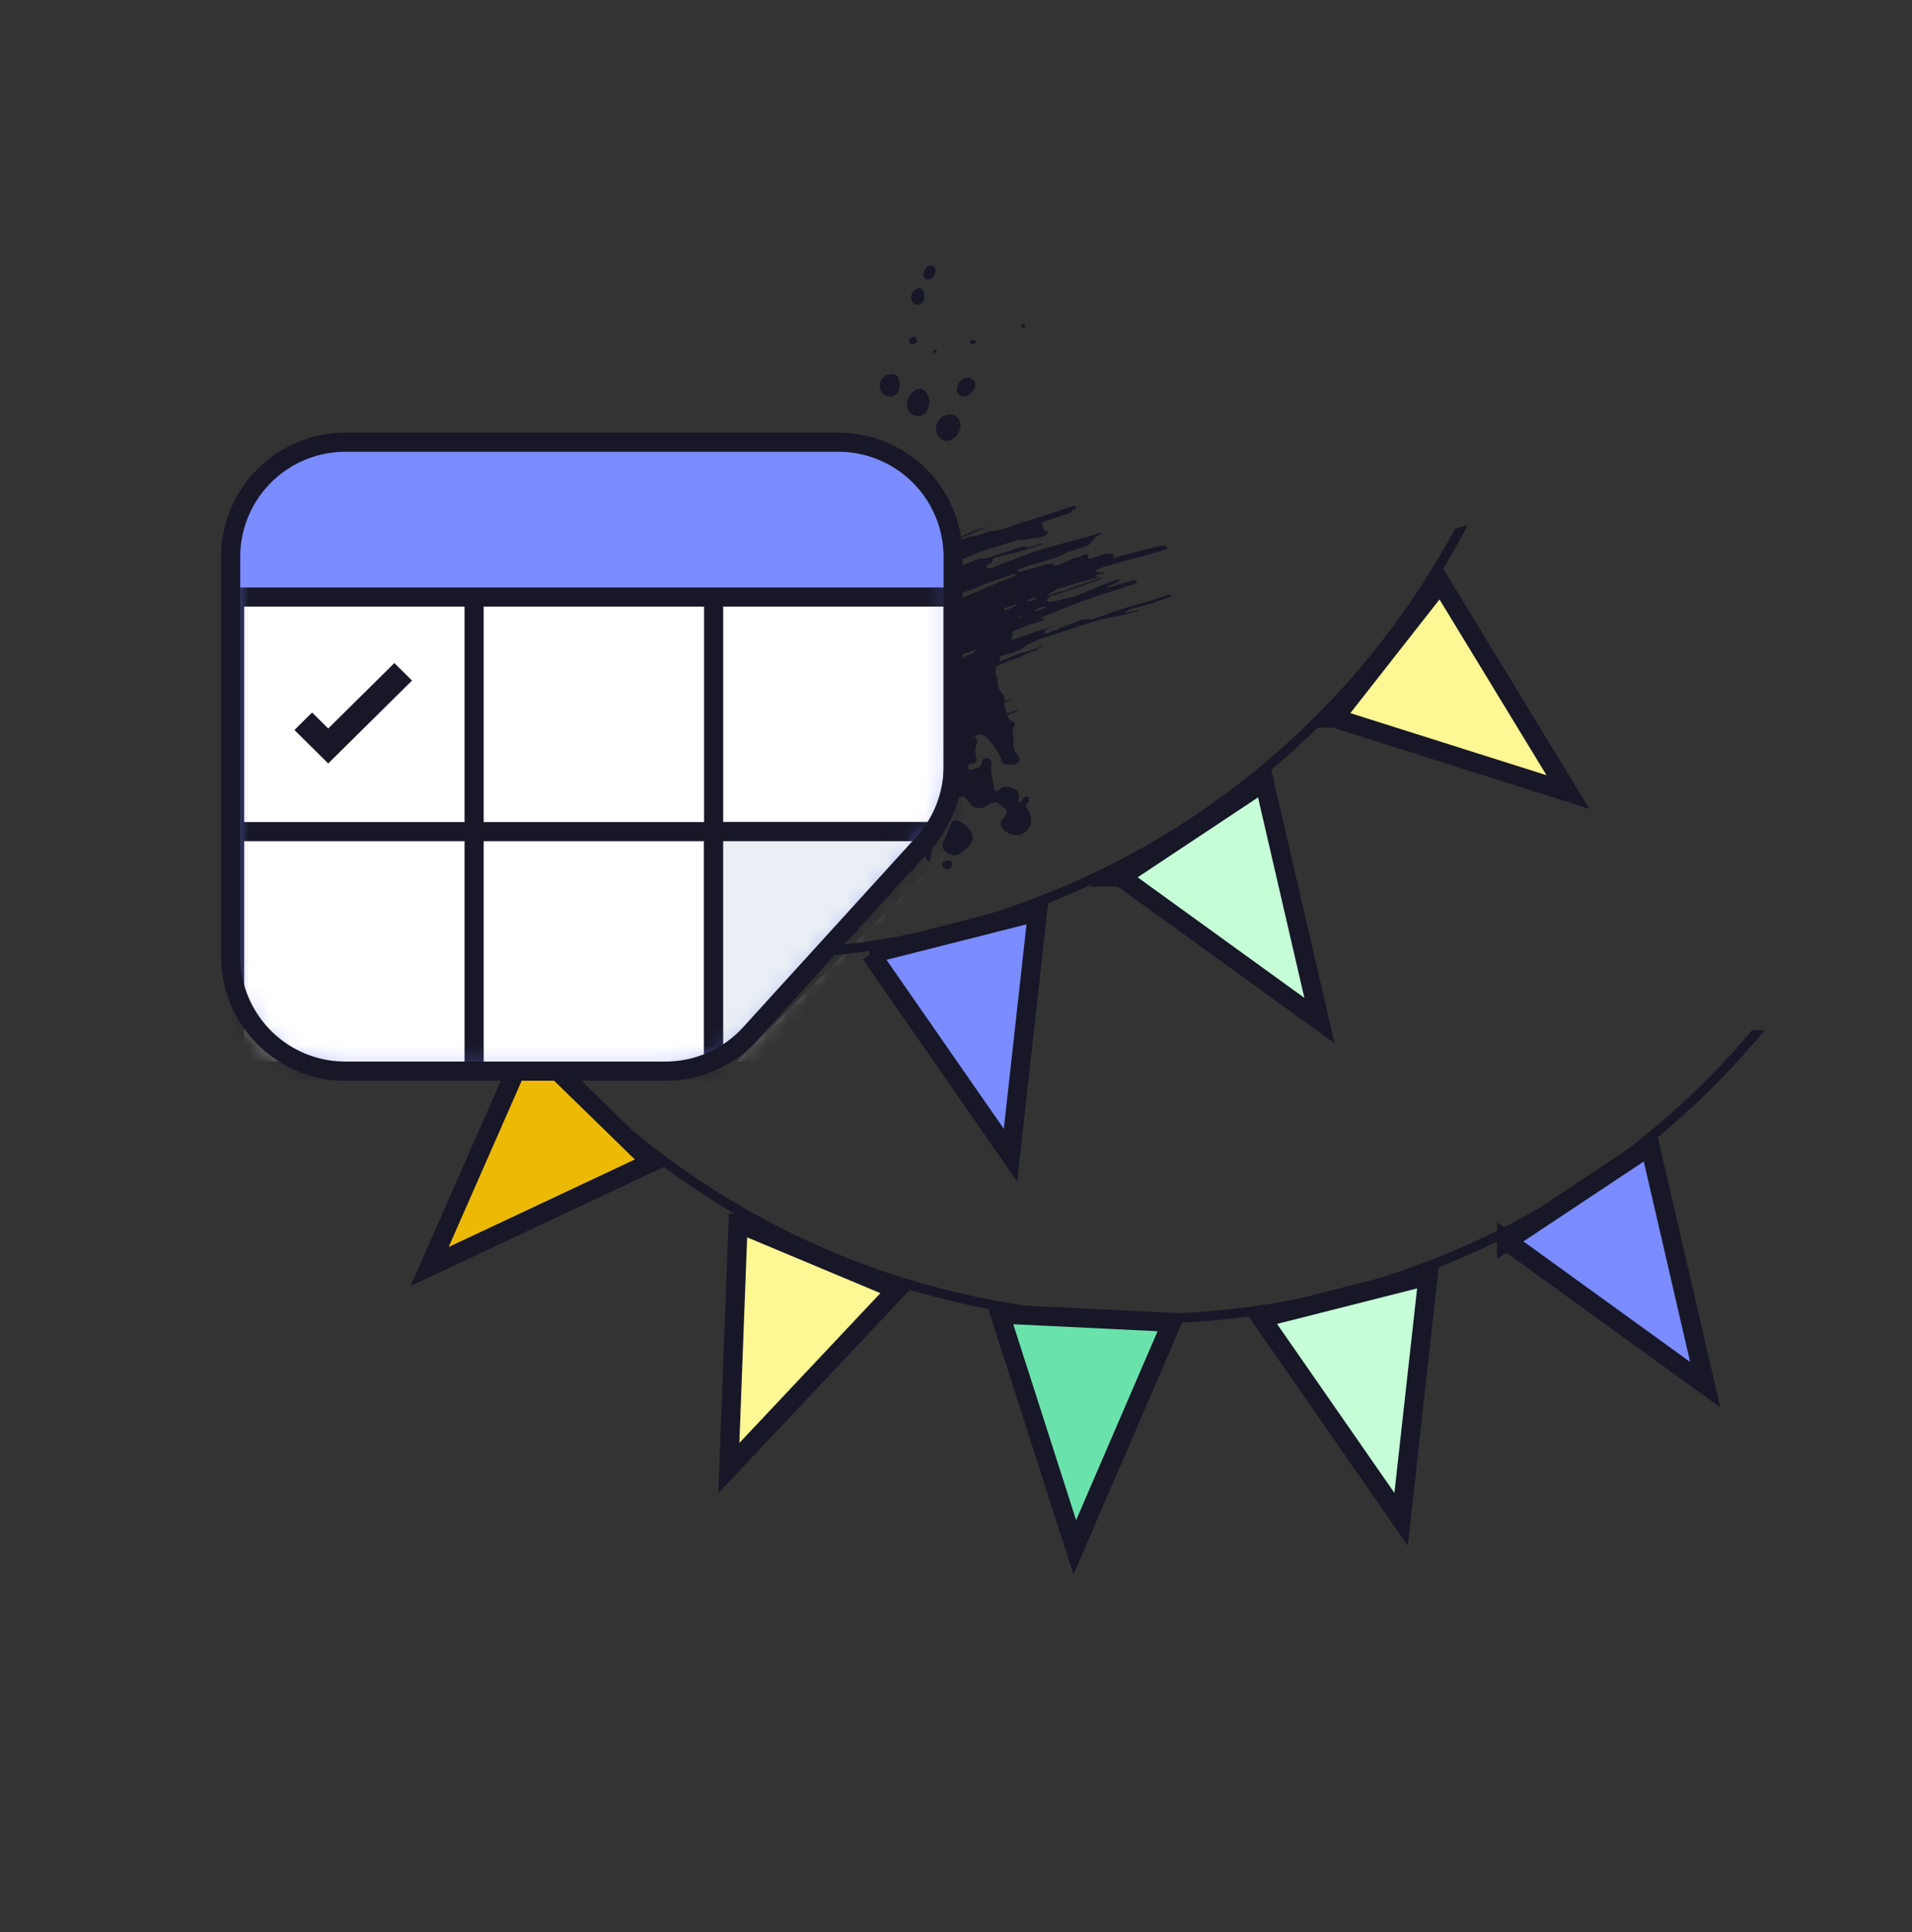 <svg width="96" height="97" fill="none" xmlns="http://www.w3.org/2000/svg"><rect width="100%" height="100%" fill="#333333" stroke="none"/><path fill-rule="evenodd" clip-rule="evenodd" d="M46.833 13.34c-.146-.067-.346.057-.433.275-.073.18-.038.337.09.401.154.079.369-.037.447-.238.07-.18.024-.378-.104-.436v-.003Zm-.614 1.147c-.145-.053-.38.09-.441.267-.073.218 0 .447.168.523.166.073.375-.035.448-.23.075-.203-.018-.502-.175-.557v-.003Zm5.19 1.97c.031-.024.052-.044.054-.064.006-.038-.026-.102-.06-.117-.03-.014-.117.024-.117.041 0 .03.009.061.02.099.018.052.064.07.1.04h.002Zm-5.759 4.227a.487.487 0 0 1-.098-.247h-.003c-.041-.314.075-.567.31-.767.288-.241.535-.192.706.136a.856.856 0 0 1-.101.921.49.49 0 0 1-.282.163c-.18.035-.442-.087-.532-.206Zm0-3.63c-.009.042 0 .088.017.15.024.078.117.11.213.069a.517.517 0 0 0 .162-.099c.026-.029-.029-.186-.09-.238-.084-.076-.276.003-.305.122l.003-.003Zm.378 26.328a4.075 4.075 0 0 1-.102.198l.003-.003c-.076.139-.198.186-.349.133-.127-.043-.212-.13-.212-.276-.003-.174.114-.238.259-.267a6.38 6.38 0 0 1 .23-.04c.127-.021.238-.018.25.008.008.026-.024.137-.08.247Zm-1.807-24.25a.565.565 0 0 1 .683-.325l-.003-.003c.037.009.075.02.104.04.177.123.221.622.076.846a.49.49 0 0 1-.634.157c-.246-.122-.345-.439-.226-.715Zm2.713-1.563c-.026.01-.052.018-.072.032-.01.008-.005.032.002.063l.003.013c.012.043.053.06.093.043h.002c.031-.015.057-.026.065-.043.009-.018.006-.04 0-.064-.008-.035-.052-.055-.093-.044Zm.41 4.524a.631.631 0 0 1-.302-.826c.166-.371.52-.543.851-.412.308.122.416.433.27.784-.168.401-.514.593-.819.454Zm1.493-4.826a.422.422 0 0 0 .146-.052c.026-.02.02-.064-.015-.099-.023-.023-.046-.043-.076-.05-.058-.01-.133.018-.183.053-.017.015.01.14.032.145a.214.214 0 0 0 .096 0v.003Zm-.674 2.56c-.125-.108-.151-.291-.07-.489.102-.247.29-.38.517-.369.28.015.454.3.32.544a.99.99 0 0 1-.273.308c-.157.119-.375.107-.494.005Zm.061 23.006c.14-.108.273-.221.401-.343.25-.238.279-.532.076-.814a1.263 1.263 0 0 0-.59-.45c-.177-.067-.293-.023-.37.143a7.399 7.399 0 0 0-.098.223c-.052.125-.09.23-.084.23a.784.784 0 0 1-.073.174l-.027.057-.054.114c-.128.276-.102.445.09.608.22.189.523.215.73.058Zm-.77.773c-.134-.064-.212-.23-.125-.297a.521.521 0 0 1 .328-.104c.123.008.172.186.105.32-.067.113-.174.147-.308.08Zm3.675-14.997c.07-.044.14-.078.215-.105.242-.08.486-.153.73-.226.208-.062.417-.125.624-.192.064-.021.13-.038.196-.056.186-.05.373-.099.528-.234.035-.031.087-.044.139-.058a.999.999 0 0 0 .064-.018l.46-.148.46-.148c.123-.04.213-.155.3-.267.05-.062.097-.122.148-.169a.277.277 0 0 1 .058-.044c.166-.11.273-.194.224-.194-.032 0-.058 0-.087.011-.065.02-.13.043-.194.064a4.771 4.771 0 0 1-.282.09c-.273.076-.547.15-.82.224h-.001c-.274.074-.548.148-.82.224l-.2.055h-.001c-.298.082-.597.165-.886.267-.387.136-.77.281-1.154.427l-.502.19c-.093.034-.186.073-.277.11-.084.035-.166.07-.25.101a.288.288 0 0 1-.188.015c-.102-.032-.108-.137-.058-.154a.5.5 0 0 0 .087-.044l.047-.028c.067-.04.142-.085.145-.132.01-.146.105-.17.197-.192l.04-.011c.16-.041.32-.08.48-.118.235-.056.47-.113.703-.178.244-.068.483-.148.723-.228l.294-.098a.368.368 0 0 0 .076-.037c.04-.024.026-.044-.03-.03-.031.01-.063.018-.095.03l-.118.038c-.195.066-.389.13-.597.133-.006 0-.009-.003-.014-.009-.01-.006.008-.029.037-.05.03-.02-.035-.014-.142.012a2.315 2.315 0 0 0-.192.053 13.5 13.5 0 0 0-.352.119c-.199.07-.398.139-.6.192-.106.027-.21.064-.312.101-.23.084-.46.167-.717.137-.021-.002-.044.009-.066.019l-.016.007c-.162.065-.325.128-.488.192a18.14 18.14 0 0 0-1.028.421c-.166.077-.338.14-.51.204a4.511 4.511 0 0 0-.771.34c-.012.007-.027.01-.042.012a.21.21 0 0 0-.022.005 8.143 8.143 0 0 0-.142.053 4.517 4.517 0 0 1-.265.095c-.08.024-.154.066-.228.107-.137.077-.275.153-.449.125-.024-.002-.051.013-.076.026l-.005.003-.383.183v-.081c0-.04-.03-.09-.064-.13.366-.158.735-.317 1.1-.477.14-.06.276-.126.412-.19.152-.073.303-.145.457-.211.141-.06.286-.112.431-.164.109-.04.218-.079.325-.12.212-.086.423-.174.634-.262a27.13 27.13 0 0 1 1.106-.442c.393-.143.795-.266 1.198-.39.169-.052.337-.103.504-.156.038-.012.078-.027.117-.042.11-.043.22-.085.319-.068.14.023.27-.005.4-.032.1-.021.199-.042.303-.041.13 0 .264-.035.395-.076.189-.06.334-.264.195-.287-.14-.023-.224-.12-.2-.195.023-.078.005-.157-.041-.177-.044-.02.072-.084.258-.148l.022-.007c.306-.1.595-.193.882-.293.028-.009.058-.016.087-.023.109-.026.219-.052.264-.191.008-.024.045-.037.082-.05l.05-.02c.017-.009.034-.02.051-.032.03-.018.035-.084-.017-.108-.03-.014-.064-.011-.102 0a9.118 9.118 0 0 0-.395.122l-.543.18-.636.21c-.186.06-.373.117-.56.175-.23.07-.46.141-.69.217l-.262.09c-.344.12-.69.242-1.062.256-.039 0-.077.015-.114.03a.984.984 0 0 1-.032.013l-.209.074c-.12.043-.241.086-.363.127a.31.31 0 0 1-.085.013l-.043.004c-.026.003-.054.004-.08.005-.06.002-.118.004-.17.024-.204.08-.406.163-.609.246l-.483.196-.036.016a.613.613 0 0 1-.074.03c-.064.018-.102-.035-.087-.052a.09.09 0 0 1 .031-.026c.21-.096.419-.192.63-.28l.706-.28.59-.236c.053-.02.108-.044.16-.067.087-.038.003-.03-.186.026a4.72 4.72 0 0 0-.459.157c-.445.187-.888.384-1.33.581l-.384.171c-.078.035-.156.07-.235.108-.017-.09-.09-.148-.197-.174-.239-.058-.567.116-.651.342a.278.278 0 0 0-.018.178c.009.037.058.072.128.096-.026.026-.061.04-.096.054a.73.73 0 0 0-.035.015c-.21.097-.424.189-.637.28-.415.178-.829.357-1.228.571a5.695 5.695 0 0 1-.554.248c-.122.05-.244.099-.364.153l-.014.008a.09.09 0 0 0-.015.007v13.96c.05.054.093.118.13.18.361.586.82.624 1.282.127.203-.218.424-.441.68-.578.807-.436 1.025-1.078.532-1.842-.07-.108-.134-.222-.198-.337-.211-.38-.425-.764-.886-.935-.052-.02-.105-.154-.093-.224.02-.107.05-.212.081-.322.053-.178.233-.178.401 0 .105.11.204.215.294.325.04.05.026.16.011.238-.043.241.015.331.247.358l.114.01c.086.008.172.016.255.036.36.09.578-.052.56-.424a2.122 2.122 0 0 0-.159-.694c-.102-.247-.06-.468.026-.695.096-.247.66-.441.9-.31.018.008.027.025.039.052.014.032 0 .107-.038.165a1.343 1.343 0 0 0-.041.067l-.026.044c-.206.36-.186.534.084.848a.777.777 0 0 1 .131.258c.093.276.314.433.604.398.058-.005.12-.02.183-.037.1-.026.25.16.407.366a.508.508 0 0 0 .398.218.711.711 0 0 0 .456-.14c.224-.148.477-.197.572-.099.059.061.12.12.184.169.273.203.29.267.084.537-.017.022-.036.042-.055.062a.342.342 0 0 0-.085.116c-.029.075-.05.18-.017.244.192.41.758.59 1.136.371.38-.217.488-.714.244-1.124a5.988 5.988 0 0 1-.03-.05l-.051-.086c-.047-.076-.044-.169.005-.21a.292.292 0 0 0 .076-.084.296.296 0 0 0 .032-.203c-.012-.044-.105-.11-.14-.096a.412.412 0 0 0-.188.148.233.233 0 0 0-.032.105c-.01.06-.128.087-.16-.018a.384.384 0 0 1-.002-.14.923.923 0 0 0 .005-.06c.005-.145-.01-.288-.151-.363-.265-.14-.512-.265-.808-.02-.026.023-.058.04-.09.057-.052.027-.12.03-.145.006-.024-.017-.038-.035-.041-.05a5.748 5.748 0 0 0-.067-.432c-.05-.274-.1-.548-.072-.828.014-.168-.044-.273-.201-.31-.148-.036-.264.049-.276.188-.022.247-.195.294-.363.34-.033.01-.067.018-.099.029-.116.038-.177.035-.215-.038-.058-.119.015-.238.087-.24a.908.908 0 0 0 .128-.013c.13-.02.22-.101.192-.235l-.004-.019c-.06-.28-.117-.55.053-.82.016-.026-.013-.082-.039-.131l-.019-.038a1.68 1.68 0 0 0-.064-.113c-.038-.061.079-.108.256-.105.177.003.43.227.607.47l.046.064c.17.236.34.471.41.765.032.142.163.215.326.212h.261c.142.003.322-.099.322-.241a.335.335 0 0 0-.087-.236.824.824 0 0 1-.206-.732.625.625 0 0 0-.02-.229l-.006-.032a2.119 2.119 0 0 0-.014-.063c-.028-.122-.055-.238.052-.364.099-.117.038-.239-.108-.3a2.064 2.064 0 0 0-.04-.017l-.041-.017c-.044-.02-.099-.114-.12-.21a.25.25 0 0 0-.004-.019.24.24 0 0 1-.007-.027l.263-.107.158-.064a.692.692 0 0 0 .082-.043l.026-.015c.058-.035-.044-.018-.23.04-.113.035-.218.07-.322.11l-.004-.012a.141.141 0 0 0-.014-.034c-.07-.16-.122-.314-.113-.474v-.04l.036-.011c.06-.02.119-.039.182-.056.192-.052.282-.09.206-.075-.026.004-.052.01-.078.016l-.058.013-.102.017a1.653 1.653 0 0 0-.168.032c-.006 0-.01.003-.012.006 0-.204-.038-.317-.171-.453-.09-.09-.131-.224-.163-.36a.783.783 0 0 1-.014-.181c0-.083 0-.163-.033-.226a.573.573 0 0 1-.011-.544c.225-.11.46-.197.694-.284.267-.1.534-.198.787-.332.093-.048.197-.078.3-.109.052-.015.103-.03.154-.048l.02-.006c.037-.013.08-.027.087-.052.025-.068.077-.084.13-.101l.041-.015a.29.29 0 0 0 .067-.035c.038-.02.047-.049.02-.052a.07.07 0 0 0-.049.009c-.162.114-.346.173-.53.23-.064.02-.128.04-.19.063-.07.025-.14.04-.212.056a1.511 1.511 0 0 0-.241.066c-.312.122-.622.244-.93.37a.179.179 0 0 0 0-.08.306.306 0 0 1 .017-.159 2.885 2.885 0 0 1 .137-.05c.115-.044.235-.078.355-.112.276-.077.553-.155.772-.37.006-.006.012-.011.018-.014l.215-.103c.16-.078.322-.156.485-.228a1.16 1.16 0 0 1 .192-.06c.046-.012.093-.023.139-.04.142-.046.284-.095.425-.144.243-.083.485-.166.731-.242.196-.059.39-.122.585-.185.53-.172 1.062-.343 1.614-.44.186-.031.372-.066.555-.11.149-.035.296-.076.443-.117l.205-.057a.355.355 0 0 0 .05-.02c.026-.015.043-.032.04-.04-.003-.01-.157.022-.345.066-.186.043-.34.07-.346.055-.003-.014.13-.11.316-.18.152-.055.31-.093.468-.131.124-.03.248-.06.37-.099.29-.09.577-.186.87-.284.19-.064.34-.14.34-.175 0-.034-.07-.043-.153-.023a2.289 2.289 0 0 1-.048.013c-.036.01-.072.019-.106.03a27.89 27.89 0 0 0-.289.097c-.171.058-.343.116-.516.168-.179.055-.36.105-.54.155-.205.057-.409.113-.61.176-.322.103-.64.211-.96.32a76.929 76.929 0 0 1-.726.245c-.068.024-.14.05-.2.037-.22-.05-.416.02-.61.096-.32.123-.639.25-.958.376l-.48.19-.012.004c-.043.017-.088.034-.133.034-.085 0-.038-.18.145-.259.07-.029.14-.052.212-.075.189-.058.18-.084-.009-.023a66.52 66.52 0 0 0-1.52.502c-.185.064-.371.13-.557.198.044-.143.07-.294.073-.445l.193-.078c.318-.13.635-.258.966-.355.119-.034.235-.072.351-.116.026-.01.048-.024.074-.042l.02-.013c.049-.035.023-.052-.062-.04-.084.01-.154.008-.16-.007-.002-.014.143-.09.326-.165.703-.29 1.412-.57 2.13-.817.523-.181 1.05-.35 1.583-.522l.63-.204c.189-.06.253-.157.134-.195a.358.358 0 0 0-.221 0c-.288.1-.583.186-.877.271l-.247.072c-.024.006-.047.006-.07.006-.038 0 .064-.096.25-.163l.085-.03.086-.03c.186-.07.253-.184.177-.184a.535.535 0 0 0-.136.018c-.2.06-.401.128-.596.209-.252.103-.502.208-.754.315-.218.092-.437.184-.658.275a1.704 1.704 0 0 1-.22.066l-.05.012c-.08.02-.16.037-.24.055-.167.037-.333.075-.498.12-.104.029-.206.046-.316.058-.178.017-.241-.07-.131-.172a.474.474 0 0 1 .219-.13l.01-.003a89.29 89.29 0 0 0 2.391-.817c.032-.011.064-.023.093-.035.053-.02.03-.035-.046-.023a.813.813 0 0 0-.14.032c-.456.151-.909.305-1.362.46-.057.018-.113.043-.17.067-.105.045-.21.09-.318.104-.146.018-.276.07-.406.122-.036.015-.072.03-.108.043l-.009.004c-.024.01-.05.022-.073.022a.154.154 0 0 1-.058-.014c-.029-.012 0-.05.07-.085l.041-.021.084-.045c.03-.018.059-.04.088-.06.046-.034.092-.067.144-.088.077-.035.16-.056.244-.078l.09-.024.286-.084c.315-.092.63-.184.946-.27.116-.033.232-.062.351-.091l.09-.023c.192-.046.245-.093.12-.06-.125.031-.227-.015-.224-.03 0-.015.003-.023.009-.026l.4-.105.031-.008a.461.461 0 0 0 .112-.033c0-.005-.04-.004-.118-.003H55.2c-.198-.005-.227-.084-.059-.165.102-.05.207-.093.314-.125.41-.12.823-.23 1.236-.342l.72-.195c.357-.099.711-.21 1.063-.323a.42.42 0 0 0 .11-.06c.058-.041-.029-.134-.206-.131-.11 0-.215.023-.317.046-.427.105-.852.22-1.277.335l-.242.066-.17.045-.17.045c-.186.05-.343.081-.349.07-.006-.012.038-.061.096-.108.058-.046-.055-.101-.253-.096a1.44 1.44 0 0 0-.459.082c-.131.047-.265.088-.398.13l-.122.038a.07.07 0 0 1-.04-.006c-.02-.008-.035-.063-.035-.127s-.05-.102-.116-.085l-.025.007a.87.87 0 0 0-.193.072c-.055.026-.108.052-.163.058-.134.012-.25.065-.369.118l-.061.027-.195.09c-.074.035-.148.07-.223.102-.061.026-.122.05-.183.07-.102.037-.198.026-.215-.027-.015-.052-.186-.064-.378-.014-.177.046-.352.099-.526.151-.234.07-.468.141-.706.195-.195.043-.267 0-.154-.067l-.006-.009Zm-4.256-.967c.002-.014.002-.026.001-.038v-.02l.204-.082c.068-.027.137-.053.205-.081h.02c.012 0-.008.035-.046.07a.23.23 0 0 1-.076.055c-.091.043-.187.082-.281.12l-.041.016a.2.2 0 0 1 .007-.015c.004-.008.008-.016.01-.025h-.003Zm-3.018 2.318.164-.071.164-.071c-.044.072-.11.191-.157.334-.145.07-.287.14-.43.212a.794.794 0 0 0 0-.288c.087-.04.175-.078.262-.116h-.003Zm.315 1.814c-.2.086-.4.172-.597.26a.57.57 0 0 1-.206.053c-.12.005-.067-.105.107-.195l.096-.049c.226-.116.443-.227.66-.329l.14-.066h.001l.204-.096c-.058.104-.113.209-.162.316h.003l-.246.106Zm8.191-1.303c.189-.058.212-.017.032.07a2.754 2.754 0 0 1-.255.105c-.186.066-.218-.018-.032-.09.08-.032.165-.059.252-.085h.003Zm-.63-.389.027-.008c.038-.012.078-.024.115-.039.189-.06.22 0 .038.082a1.11 1.11 0 0 1-.172.06c-.191.053-.2-.037-.011-.095h.003Zm-.477.851c.073-.032.102.018.024.058-.079.041-.096-.026-.024-.058Zm-4.14 3.998c-.052.128-.11.255-.171.38a.37.37 0 0 1-.125.151c-.093.058-.235-.11-.29-.258l-.003-.006a.066.066 0 0 1-.003-.006c.163-.06.317-.136.444-.27a.37.37 0 0 1 .167-.09.098.098 0 0 1 .016-.006c-.008.032-.017.064-.035.105Zm1.343-1.894c-.047.02-.087.029-.09.02-.003-.009.032-.032.078-.052.047-.02.087-.03.09-.02.003.008-.032.031-.078.052Zm.357-.169s.003-.026.026-.044c.006-.002.012-.005.015-.008a.621.621 0 0 0-.041.052Zm.078-.099-.54.236-.01.004c-.043.019-.088.038-.12.068a.621.621 0 0 0-.063.068.434.434 0 0 1-.083.083c-.06.041-.186.096-.203.079-.052-.06-.067-.03-.084.002-.013.027-.028.056-.065.044-.153-.053-.272.055-.374.147a1.172 1.172 0 0 1-.395.24c-.047.017-.093.035-.14.058l-.193.099-.193.098a.66.66 0 0 1-.015-.066.753.753 0 0 1-.026-.184c.15-.06.3-.114.452-.17.144-.052.288-.104.431-.16.1-.038.21-.088.27-.163a.434.434 0 0 1 .233-.146.885.885 0 0 1 .074-.02c.048-.01.094-.022.132-.047.215-.138.45-.222.688-.306l.108-.04.113-.044.114-.045a.807.807 0 0 1-.108.174l-.003-.009Zm.86-3.364-1.645.703c-.548.235-1.097.47-1.646.703-.02 0-.035 0-.058.003a.21.21 0 0 0-.073.023c-.168.076-.314.018-.462-.06.567-.239 1.136-.471 1.708-.698.132-.052.263-.108.393-.165.295-.128.59-.256.906-.329a.545.545 0 0 0 .155-.076c.038-.024.075-.047.115-.063.296-.116.596-.23.898-.337.267-.093.537-.177.807-.262a.752.752 0 0 1 .117-.026c.064-.009.06.05-.023.096-.044.024-.088.043-.134.061l-.026.012-.321.126c-.238.093-.476.186-.71.286v.003Zm1.136 1.058c-.133.066-.27.127-.406.185l-.008-.008-.007-.009c-.026-.026-.052-.05-.078-.073l.095-.035c.118-.043.236-.086.355-.127.061-.02.122-.04.183-.058.102-.03.046.037-.13.125h-.004Zm-4.221 12.753a.098.098 0 0 1-.105-.008l-.003-.003c-.041-.036-.057-.112-.071-.18a.684.684 0 0 0-.022-.085 1.191 1.191 0 0 0-.137-.245l-.04-.06c-.011-.02-.011-.05-.011-.087.003-.05.049-.113.11-.142a.29.29 0 0 1 .116-.032c.169 0 .352.215.29.369a.994.994 0 0 0-.066.258l-.002.049c0 .063 0 .134-.06.166ZM26.459 52.202c7.44 8.72 18.509 14.25 30.87 14.25 12.586 0 23.833-5.733 31.273-14.73h-.626c-7.352 8.714-18.353 14.25-30.647 14.25-12.067 0-22.888-5.333-30.236-13.77h-.634Z" fill="#171728"/><path d="m63.33 66.174 8.375-2.123-1.357 12.228-7.018-10.105Z" fill="#C6FFD7" stroke="#171728" stroke-width=".96"/><path d="m50.207 65.972 8.63.418-4.872 11.297-3.758-11.715Z" fill="#6AE2AC" stroke="#171728" stroke-width=".96"/><path d="m75.647 62.31 7.198-4.779 2.772 11.988-9.97-7.21Z" fill="#7A8CFF" stroke="#171728" stroke-width=".96"/><path d="m37.059 61.412 7.97 3.337-8.434 8.958.464-12.295Z" fill="#FFF694" stroke="#171728" stroke-width=".96"/><path d="m26.521 52.321 6.187 6.032-11.135 5.233 4.948-11.265Z" fill="#ECBA04" stroke="#171728" stroke-width=".96"/><path d="M42.096 22.202a5.76 5.76 0 0 1 5.76 5.76v10.51a5.76 5.76 0 0 1-1.5 3.876l-8.687 9.546a5.76 5.76 0 0 1-4.26 1.884H17.342a5.76 5.76 0 0 1-5.76-5.76V27.962a5.76 5.76 0 0 1 5.76-5.76h24.754Z" fill="#7A8CFF"/><mask id="a" style="mask-type:alpha" maskUnits="userSpaceOnUse" x="11" y="22" width="37" height="32"><path d="M42.093 22.201a5.76 5.76 0 0 1 5.76 5.76v10.51a5.76 5.76 0 0 1-1.5 3.876l-8.686 9.546a5.76 5.76 0 0 1-4.26 1.884H17.34a5.76 5.76 0 0 1-5.76-5.76V27.96a5.76 5.76 0 0 1 5.76-5.76h24.753Z" fill="#7A8CFF"/></mask><g mask="url(#a)" stroke="#171728" stroke-width=".96"><path fill="#fff" d="M11.779 29.977h12.025v12.025H11.779zM23.805 29.977H35.83v12.025H23.805zM35.83 29.977h12.025v12.025H35.83z"/><path fill="#fff" d="M11.779 41.752h12.025v12.025H11.779zM23.805 41.752H35.83v12.025H23.805zM35.83 41.752h12.025v12.025H35.83z"/><path d="M35.83 41.752h12.025L35.83 53.777V41.752Z" fill="#EAEFF5"/></g><path d="M42.096 22.202a5.76 5.76 0 0 1 5.76 5.76v10.51a5.76 5.76 0 0 1-1.5 3.876l-8.687 9.546a5.76 5.76 0 0 1-4.26 1.884H17.342a5.76 5.76 0 0 1-5.76-5.76V27.962a5.76 5.76 0 0 1 5.76-5.76h24.754Z" stroke="#171728" stroke-width=".96"/><path fill-rule="evenodd" clip-rule="evenodd" d="m16.48 36.575 3.32-3.285.887.878-4.206 4.162-1.698-1.68.887-.878.81.803ZM41.522 47.996c14.012-1.303 25.956-9.733 32.172-21.63l-.634.169c-6.19 11.537-17.865 19.692-31.538 20.979v.482Z" fill="#171728"/><path d="m43.719 47.895 8.375-2.123L50.736 58 43.72 47.895Z" fill="#7A8CFF" stroke="#171728" stroke-width=".96"/><path d="m56.277 44.03 7.199-4.778 2.772 11.987-9.97-7.209Z" fill="#C6FFD7" stroke="#171728" stroke-width=".96"/><path d="m66.994 36.053 5.332-6.799 6.399 10.51-11.73-3.711Z" fill="#FFF694" stroke="#171728" stroke-width=".96"/></svg>